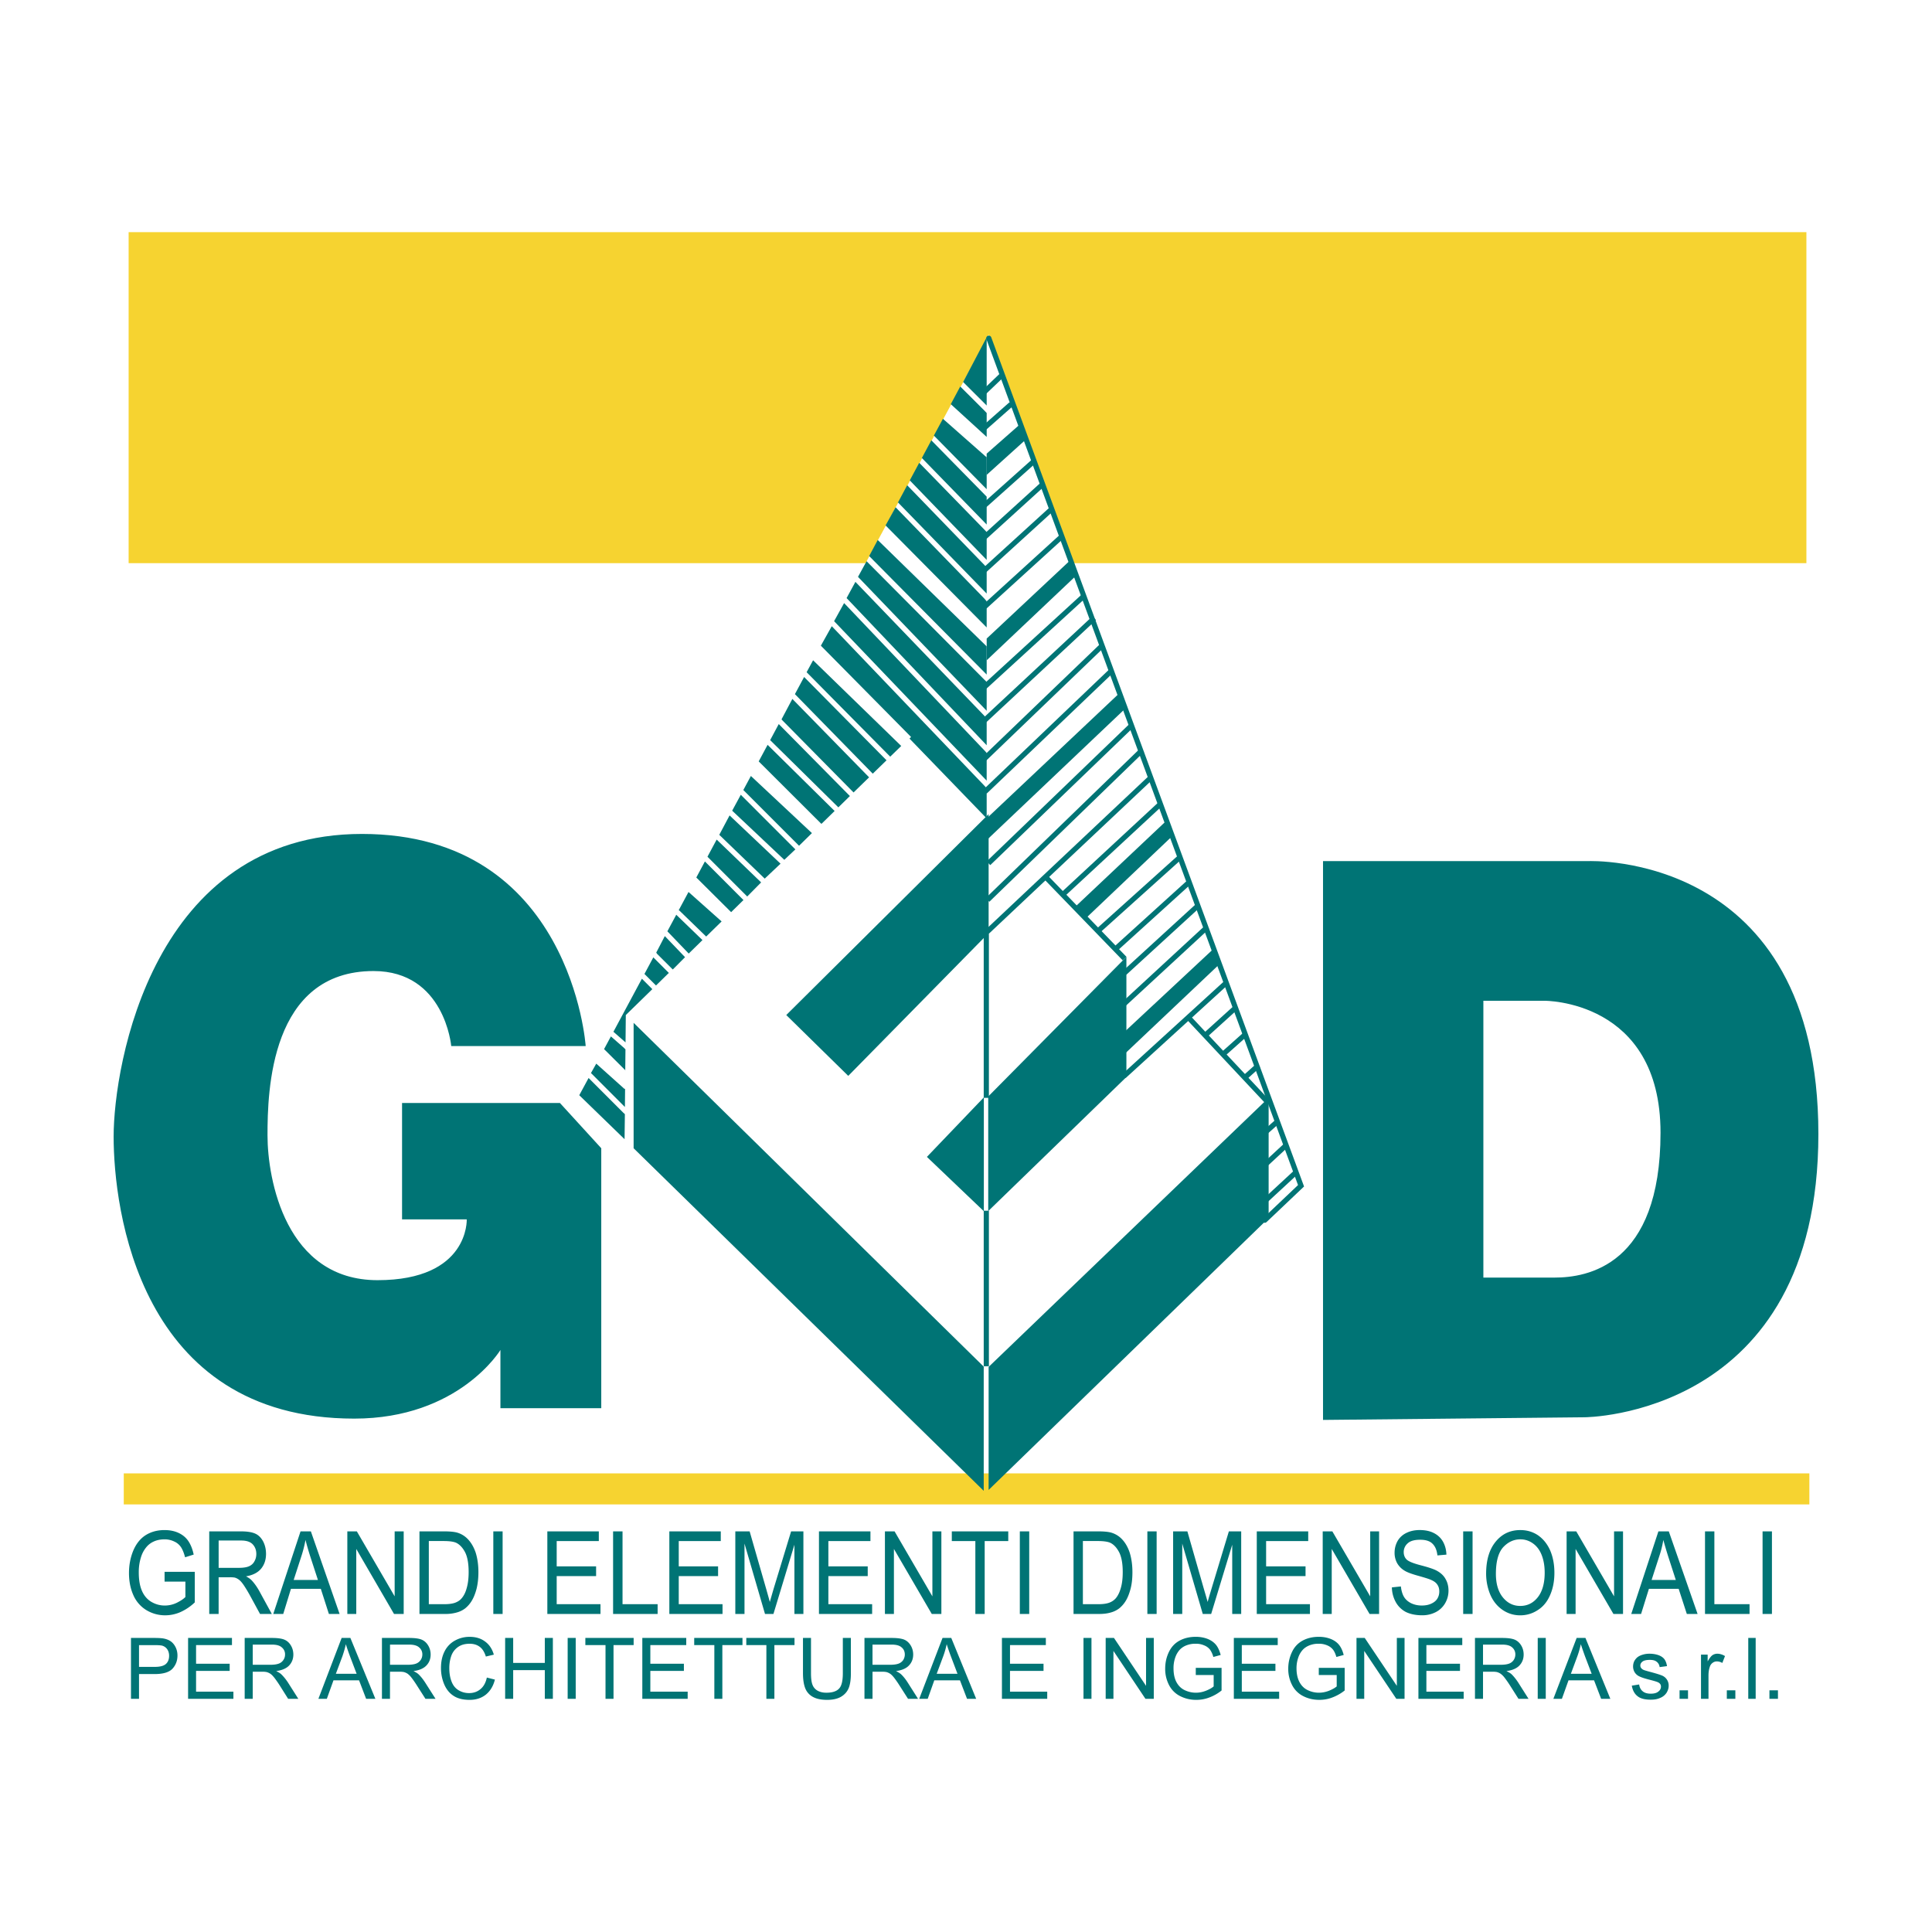 <svg xmlns="http://www.w3.org/2000/svg" width="2500" height="2500" viewBox="0 0 192.756 192.756"><path fill-rule="evenodd" clip-rule="evenodd" fill="#fff" d="M0 0h192.756v192.756H0V0z"/><path fill-rule="evenodd" clip-rule="evenodd" fill="#f6d330" d="M107.006 56.188h73.219V23.161H12.833v33.027h73.525L98.65 33.393l8.356 22.795z"/><path d="M45.019 104.367h13.415s-1.415-21.165-22.32-21.165c-20.906 0-24.777 23.097-24.777 30.194 0 7.096 2.456 28.139 24.003 28.139 10.454 0 14.587-6.848 14.587-6.848v5.811h10.061V114.56l-4.125-4.516h-15.75v11.611h6.454s.263 6.068-8.903 6.068c-9.165 0-10.975-10.064-10.975-14.455 0-4.385.262-16.387 10.587-16.387 7.098.002 7.743 7.486 7.743 7.486zM158.453 85.914h-26.455v55.752l26.061-.264s23.361 0 23.361-28.264c0-28.252-22.967-27.224-22.967-27.224zm-3.357 41.551h-7.1V99.846h6.068s11.607-.127 11.607 13.168c.001 13.291-7.349 14.451-10.575 14.451zM78.446 101.27l20.189-20.043v11.866L84.631 107.34l-6.185-6.07zM98.158 120.844l-5.681-5.42 5.681-5.936v11.356zM98.596 120.83v-11.435l13.785-13.933v11.995L98.596 120.83z" fill-rule="evenodd" clip-rule="evenodd" fill="#007475"/><path d="M126.443 109.916l-7.867-8.391m-6.377-5.887l-7.867-8.129" fill="none" stroke="#007475" stroke-width=".516" stroke-miterlimit="2.613"/><path fill="none" stroke="#007475" stroke-width=".516" stroke-linecap="round" stroke-miterlimit="2.613" d="M126.186 121.74l3.619-3.435-31.151-84.562"/><path d="M98.404 136.314v-15.518m0-11.265V93.134M122.402 98l-10.268 9.367m11.171-6.851l-3.115 2.822m4.124-.199l-2.287 2.039m3.516 1.121l-1.258 1.131m3.063 4.554l-1.262 1.123m2.26 1.127l-2.029 1.879m2.97.858l-2.971 2.748m-5.867-27.228l-8.393 7.75m7.419-9.84l-7.287 6.671m6.458-9.059l-7.365 6.675m6.496-9.21l-8.301 7.465m6.338-12.764l-9.76 9.05m8.698-11.586L98.441 93.008m15.512-18.174l-15.426 14.95m14.369-17.401L98.621 86.127m12.305-19.232L98.264 78.99m11.793-14.669L98.158 75.754m11.016-14.083l-10.959 10.21m9.953-12.443l-9.965 9.118m7.766-15.059l-7.738 7.04" fill="none" stroke="#007475" stroke-width=".516" stroke-miterlimit="2.613"/><path fill-rule="evenodd" clip-rule="evenodd" fill="#007475" d="M98.441 63.709l.006 2.163 9.073-8.587-.725-1.402-8.354 7.826zM98.441 81.652l.006 2.16 13.992-13.281-.722-1.406-13.276 12.527zM107.18 90.559l1.078 1.128 8.801-8.366-.547-1.567-9.332 8.805zM112.199 102.941l.012 2.204 9.547-9.036-.731-1.401-8.828 8.233z"/><path d="M104.988 50.732l-6.816 6.208m5.908-8.664l-5.988 5.44m5.039-7.677l-4.928 4.4m2.69-10.118l-2.734 2.411" fill="none" stroke="#007475" stroke-width=".516" stroke-miterlimit="2.613"/><path fill-rule="evenodd" clip-rule="evenodd" fill="#007475" d="M98.441 45.258l-.017 2.135 4.103-3.702-.668-1.44-3.418 3.007z"/><path fill="none" stroke="#007475" stroke-width=".516" stroke-miterlimit="2.613" d="M99.982 37.411L98.215 39.1"/><path fill-rule="evenodd" clip-rule="evenodd" fill="#007475" d="M75.697 75.962l.054.057 6.174 6.156.047.007 1.299-1.271-6.687-6.599-.887 1.65zM74.162 78.82l5.559 5.56 1.285-1.261-6.09-5.7-.754 1.401zM98.441 49.553l-.226-.232-5.296-5.391-.946 1.763 6.468 6.64v-2.78zM76.839 73.843l6.804 6.707 1.151-1.129-7.097-7.181-.858 1.603zM77.975 71.766l.053.072 7.132 7.226 1.55-1.51-7.656-7.822-1.079 2.034zM98.441 48.809v-3.195l-.127-.094-4.238-3.738-.904 1.675.079.078 5.19 5.274zM98.441 41.204l-.226-.238-2.411-2.406-.944 1.763 3.581 3.269v-2.388zM96.091 38.113l2.35 2.345V33.65l-2.35 4.463zM79.309 69.253l7.767 7.937 1.373-1.335-8.222-8.311-.918 1.709zM77.874 86.17l-5.084-4.815-1.028 1.935 4.535 4.37 1.577-1.49zM79.354 84.744l-5.445-5.449-.858 1.584.065.067 5.134 4.839 1.104-1.041zM75.938 88.037l-4.436-4.273-.918 1.711 3.966 3.969 1.388-1.407zM62.381 106.838l.022-2.141-.133-.138-1.32-1.157-.682 1.268 2.124 2.113-.011.055zM62.325 108.662l-2.836-2.543-.529.94.055.052 3.332 3.336.018-1.853-.04.068zM62.347 108.688l-.022-.026.022.026zM61.197 102.949l.036.02L62.41 104l.027-2.73 2.646-2.582-1.041-1.042-2.845 5.303zM58.724 107.551l-.931 1.719 4.52 4.388.031-2.498-.173-.158-3.447-3.451zM66.583 92.917l2.131 2.219 1.371-1.343-2.614-2.528-.888 1.652zM67.133 96.717l1.214-1.219-2.018-2.104-.856 1.646.072.113 1.549 1.548.039.016zM66.73 97.068l-1.548-1.55-.885 1.654 1.153 1.15 1.28-1.254zM67.714 90.814l.069.034 2.672 2.591 1.54-1.507-3.301-2.94-.98 1.822zM69.471 87.549l3.474 3.456 1.23-1.207-3.846-3.851-.858 1.602zM86.715 55.475l11.726 11.828V64.49L87.57 53.874l-.855 1.601zM85.603 57.553l12.838 13.364V68.04l-.226-.222-11.757-11.824-.855 1.559zM84.464 59.669l13.977 14.686V71.68l-.228-.259-12.868-13.368-.881 1.616zM83.218 61.974l15.223 15.912v-2.768l-.228-.252L84.216 60.17l-.998 1.804zM81.898 64.42l8.999 9.107-.156.162 7.7 7.963v-3.013l-.228-.247-15.227-15.917-1.088 1.945zM89.591 50.127l8.85 9.093v-2.581l-.226-.268-7.705-7.959-.919 1.715zM88.352 52.42l10.089 10.181v-2.609l-.226-.267-8.861-9.115-1.002 1.81zM80.476 67.066l8.341 8.427 1.099-1.068-8.794-8.549-.646 1.19zM98.441 53.086l-.226-.241-6.504-6.673-.943 1.756 7.673 7.935v-2.777zM65.182 95.514v.004l.016-.007-.016.003z"/><path fill="none" stroke="#f6d330" stroke-width="3.097" stroke-miterlimit="2.613" d="M12.348 148.547h168.173"/><path fill-rule="evenodd" clip-rule="evenodd" fill="#007475" d="M63.216 114.561v-12.514l34.93 34.303v12.39l-34.93-34.179zM98.635 136.377v12.273l27.937-27.123v-12l-27.937 26.85zM16.42 157.799v-.977h3.014v3.049a5.143 5.143 0 0 1-1.431.967 3.792 3.792 0 0 1-1.511.322 3.597 3.597 0 0 1-1.903-.527 3.272 3.272 0 0 1-1.289-1.498c-.289-.65-.431-1.385-.431-2.191 0-.799.143-1.551.431-2.246.293-.688.711-1.209 1.25-1.545.535-.332 1.158-.498 1.869-.498.512 0 .98.09 1.395.283.414.191.736.465.97.805.237.35.423.797.54 1.357l-.858.27c-.11-.418-.243-.754-.399-.994a1.58 1.58 0 0 0-.672-.574 2.198 2.198 0 0 0-.976-.221c-.429 0-.799.082-1.108.23a2.02 2.02 0 0 0-.751.6c-.197.25-.344.518-.45.816a4.93 4.93 0 0 0-.264 1.652c0 .732.1 1.344.319 1.844.214.494.54.865.948 1.102.413.238.851.359 1.323.359.408 0 .801-.086 1.181-.264.386-.193.681-.379.88-.586v-1.535H16.42zM20.876 161.025v-8.24h3.146c.63 0 1.108.074 1.438.223.33.145.593.408.792.779.192.369.289.789.289 1.24 0 .58-.158 1.072-.488 1.477-.33.396-.826.654-1.508.768.252.133.437.268.57.406.269.293.535.656.776 1.102l1.228 2.246h-1.176l-.937-1.723a14.132 14.132 0 0 0-.675-1.133c-.18-.266-.34-.449-.48-.553a1.256 1.256 0 0 0-.429-.221 2.748 2.748 0 0 0-.52-.031h-1.09v3.66h-.936zm.937-4.601h2.018c.434 0 .763-.051 1.003-.152.246-.107.429-.268.551-.5.128-.223.188-.467.188-.734 0-.387-.123-.705-.361-.961-.24-.252-.621-.379-1.149-.379h-2.249v2.726h-.001zM27.263 161.025l2.722-8.24h1.03l2.867 8.24h-1.068l-.806-2.506h-2.981l-.768 2.506h-.996zm2.036-3.39h2.422l-.743-2.277a28.674 28.674 0 0 1-.499-1.717c-.097.535-.23 1.066-.399 1.588l-.781 2.406zM34.653 161.025v-8.24h.949l3.773 6.483v-6.483h.902v8.24h-.965l-3.767-6.486v6.486h-.892zM41.85 161.025v-8.24h2.458c.551 0 .971.039 1.257.111a2.39 2.39 0 0 1 1.041.592c.379.369.655.844.849 1.408.181.574.276 1.234.276 1.963 0 .627-.066 1.176-.186 1.66-.131.488-.289.885-.487 1.205a2.862 2.862 0 0 1-.65.746 2.434 2.434 0 0 1-.852.412 4.085 4.085 0 0 1-1.137.143H41.85zm.934-.974h1.524c.463 0 .833-.049 1.102-.148.267-.102.481-.24.637-.428.232-.26.406-.613.521-1.051.125-.434.189-.961.189-1.582 0-.859-.124-1.531-.363-1.988-.246-.461-.544-.771-.894-.936-.251-.107-.662-.168-1.219-.168h-1.498v6.301h.001zM49.218 161.025v-8.24h.928v8.24h-.928zM54.608 161.025v-8.24h5.136v.965h-4.203v2.525h3.932v.971h-3.932v2.805h4.37v.974h-5.303zM61.168 161.025v-8.24h.942v7.266h3.501v.974h-4.443zM66.78 161.025v-8.24h5.132v.965h-4.193v2.525h3.924v.971h-3.924v2.805h4.368v.974H66.78zM73.363 161.025v-8.24h1.429l1.677 5.832c.153.541.267.945.336 1.211.084-.295.21-.734.379-1.314l1.745-5.729h1.226v8.24h-.896v-6.908l-2.093 6.908h-.842l-2.045-7.021v7.021h-.916zM81.708 161.025v-8.24h5.136v.965h-4.197v2.525h3.926v.971h-3.926v2.805h4.366v.974h-5.305zM88.289 161.025v-8.24h.963l3.773 6.483v-6.483h.896v8.24h-.957l-3.777-6.486v6.486h-.898zM97.311 161.025v-7.275h-2.349v-.965h5.632v.965h-2.352v7.275h-.931zM101.748 161.025v-8.24h.938v8.24h-.938zM107.107 161.025v-8.24h2.455c.555 0 .967.039 1.256.111.41.113.756.314 1.045.592.379.369.656.844.844 1.408.18.574.275 1.234.275 1.963 0 .627-.059 1.176-.186 1.66-.131.488-.285.885-.484 1.205a2.952 2.952 0 0 1-.648.746 2.477 2.477 0 0 1-.852.412c-.33.096-.713.143-1.143.143h-2.562zm.932-.974h1.523c.467 0 .836-.049 1.102-.148a1.61 1.61 0 0 0 .645-.428c.223-.26.396-.613.518-1.051.127-.434.188-.961.188-1.582 0-.859-.125-1.531-.365-1.988-.246-.461-.541-.771-.893-.936-.254-.107-.66-.168-1.217-.168h-1.5v6.301h-.001zM114.473 161.025v-8.24h.925v8.24h-.925zM117.043 161.025v-8.24h1.422l1.672 5.832c.162.541.275.945.355 1.211.068-.295.205-.734.379-1.314l1.734-5.729h1.23v8.24h-.896v-6.908l-2.1 6.908h-.838l-2.047-7.021v7.021h-.911zM125.389 161.025v-8.24h5.132v.965h-4.201v2.525h3.934v.971h-3.934v2.805h4.373v.974h-5.304zM131.967 161.025v-8.24h.961l3.777 6.483v-6.483h.887v8.24h-.951l-3.774-6.486v6.486h-.9zM138.869 158.373l.896-.094c.049.412.146.754.297 1.016.152.268.391.482.705.648.324.158.688.24 1.084.24.357 0 .676-.059.945-.186.279-.127.48-.291.611-.506.131-.219.191-.449.191-.709 0-.256-.057-.482-.188-.67-.115-.191-.324-.352-.621-.479-.189-.094-.611-.223-1.264-.408-.652-.18-1.115-.348-1.383-.514a2.07 2.07 0 0 1-.756-.766 2.136 2.136 0 0 1-.248-1.027c0-.416.096-.803.299-1.172.207-.357.508-.631.898-.816.391-.188.82-.277 1.307-.277.529 0 .996.09 1.393.289.402.201.709.482.93.867.215.387.328.814.344 1.297l-.898.078c-.055-.512-.215-.902-.494-1.17-.27-.273-.686-.393-1.227-.393-.576 0-.99.119-1.246.359a1.14 1.14 0 0 0-.395.871c0 .295.094.539.275.727.18.191.654.391 1.42.59.758.195 1.287.375 1.568.521.416.223.717.494.908.844.195.332.297.721.297 1.162 0 .438-.104.846-.322 1.236a2.281 2.281 0 0 1-.934.904 2.902 2.902 0 0 1-1.371.322c-.641 0-1.182-.115-1.617-.324a2.455 2.455 0 0 1-1.014-.986 3.12 3.12 0 0 1-.39-1.474zM145.982 161.025v-8.24h.936v8.24h-.936zM148.271 157.012c0-1.365.32-2.432.957-3.203.631-.775 1.455-1.154 2.455-1.154.66 0 1.256.174 1.785.535.52.369.924.879 1.203 1.52.275.654.412 1.389.412 2.207 0 .834-.143 1.58-.436 2.242-.285.656-.701 1.158-1.24 1.49a3.129 3.129 0 0 1-1.73.512 3.048 3.048 0 0 1-1.795-.562c-.531-.369-.934-.885-1.207-1.527a5.452 5.452 0 0 1-.404-2.06zm.975.019c0 .982.234 1.77.691 2.336.461.57 1.039.857 1.738.857.713 0 1.291-.287 1.748-.861.457-.58.691-1.398.691-2.451 0-.672-.102-1.256-.297-1.756-.193-.496-.477-.881-.859-1.158s-.803-.418-1.271-.418c-.66 0-1.236.271-1.721.795-.476.535-.72 1.412-.72 2.656zM156.301 161.025v-8.24h.963l3.771 6.483v-6.483h.895v8.24h-.957l-3.776-6.486v6.486h-.896zM162.75 161.025l2.709-8.24h1.037l2.873 8.24h-1.074l-.814-2.506h-2.969l-.781 2.506h-.981zm2.029-3.39h2.418l-.738-2.277a44.08 44.08 0 0 1-.508-1.717 10.552 10.552 0 0 1-.393 1.588l-.779 2.406zM170.109 161.025v-8.24h.934v7.266h3.51v.974h-4.444zM175.852 161.025v-8.24h.935v8.24h-.935zM13.068 169.492v-6.074h2.291c.407 0 .714.016.925.049.303.053.544.148.75.287.199.143.361.338.485.586.124.254.187.525.187.832 0 .52-.169.955-.499 1.316-.328.352-.917.533-1.776.533H13.87v2.471h-.802zm.802-3.187h1.573c.52 0 .883-.094 1.104-.287.219-.195.325-.473.325-.82 0-.254-.063-.467-.189-.654a.932.932 0 0 0-.505-.357c-.141-.033-.382-.053-.755-.053H13.87v2.171zM18.766 169.492v-6.074h4.377v.715h-3.581v1.857h3.353v.715h-3.353v2.072h3.725v.715h-4.521zM24.412 169.492v-6.074h2.69c.542 0 .953.049 1.235.156.285.111.51.305.677.582.167.273.253.58.253.916 0 .434-.142.797-.42 1.096-.275.291-.713.479-1.293.555.217.105.379.205.486.299.234.223.46.496.674.816l1.05 1.654h-1.016l-.796-1.264a11.077 11.077 0 0 0-.579-.838c-.158-.193-.289-.33-.413-.408a1.296 1.296 0 0 0-.37-.162 2.196 2.196 0 0 0-.445-.033h-.93v2.705h-.803zm.803-3.396h1.729c.365 0 .653-.037.858-.113a.93.93 0 0 0 .472-.367.939.939 0 0 0 .165-.543.869.869 0 0 0-.316-.705c-.205-.193-.535-.285-.986-.285h-1.921v2.013h-.001zM31.766 169.492l2.32-6.074h.872l2.493 6.074h-.922l-.706-1.846h-2.551l-.664 1.846h-.842zm1.743-2.5h2.072l-.639-1.68c-.189-.51-.336-.936-.438-1.271-.082.391-.199.785-.33 1.174l-.665 1.777zM38.107 169.492v-6.074h2.695c.538 0 .95.049 1.233.156.282.111.507.305.675.582.169.273.255.58.255.916 0 .434-.138.797-.423 1.096-.277.291-.706.479-1.289.555.209.105.373.205.483.299.234.223.454.496.664.816l1.054 1.654h-1.007l-.808-1.264a10.364 10.364 0 0 0-.576-.838 2.008 2.008 0 0 0-.404-.408 1.36 1.36 0 0 0-.37-.162 2.368 2.368 0 0 0-.452-.033h-.928v2.705h-.802zm.804-3.396h1.725c.37 0 .662-.037.865-.113a.971.971 0 0 0 .471-.367.969.969 0 0 0 .165-.543.88.88 0 0 0-.315-.705c-.205-.193-.542-.285-.989-.285h-1.921v2.013h-.001zM48.573 167.371l.803.203c-.163.658-.477 1.156-.912 1.506-.442.344-.973.516-1.605.516-.662 0-1.196-.131-1.607-.402-.408-.262-.718-.645-.935-1.152a4.148 4.148 0 0 1-.32-1.631c0-.631.12-1.191.361-1.658a2.49 2.49 0 0 1 1.036-1.076 2.992 2.992 0 0 1 1.472-.369c.609 0 1.124.158 1.535.471.42.305.707.744.869 1.305l-.795.189c-.138-.445-.343-.773-.609-.967-.269-.205-.607-.309-1.009-.309-.472 0-.863.109-1.181.34-.31.227-.535.523-.662.902-.126.377-.187.77-.187 1.17 0 .52.072.969.226 1.357.148.391.386.682.702.871.321.189.667.283 1.039.283.451 0 .834-.133 1.144-.398.312-.254.526-.643.635-1.151zM50.398 169.492v-6.074h.802v2.492h3.156v-2.492h.804v6.074h-.804v-2.861H51.2v2.861h-.802zM56.636 169.492v-6.074h.803v6.074h-.803zM60.412 169.492v-5.359h-2.011v-.715h4.817v.715h-2.007v5.359h-.799zM64.084 169.492v-6.074h4.383v.715h-3.583v1.857h3.348v.715h-3.348v2.072h3.725v.715h-4.525zM71.27 169.492v-5.359h-2.009v-.715h4.816v.715h-2.008v5.359h-.799zM76.462 169.492v-5.359h-2.004v-.715h4.81v.715h-2.007v5.359h-.799zM84.09 163.418h.802v3.51c0 .617-.066 1.1-.206 1.465-.14.355-.386.654-.747.875-.359.219-.833.328-1.42.328-.574 0-1.036-.092-1.395-.285a1.667 1.667 0 0 1-.778-.854c-.152-.377-.233-.883-.233-1.529v-3.51h.8v3.51c0 .527.049.91.151 1.166.095.25.268.451.503.584.243.135.537.205.877.205.592 0 1.017-.141 1.264-.406.262-.268.382-.785.382-1.549v-3.51zM86.248 169.492v-6.074h2.698c.536 0 .944.049 1.239.156.276.111.498.305.67.582.167.273.253.58.253.916 0 .434-.139.797-.424 1.096-.271.291-.709.479-1.288.555.21.105.368.205.483.299.238.223.458.496.664.816l1.051 1.654h-1l-.808-1.264a10.291 10.291 0 0 0-.578-.838c-.154-.193-.29-.33-.411-.408a1.217 1.217 0 0 0-.366-.162 2.262 2.262 0 0 0-.445-.033h-.934v2.705h-.804zm.803-3.396h1.727c.371 0 .657-.037.865-.113a.97.97 0 0 0 .474-.367c.099-.164.156-.348.156-.543 0-.289-.1-.529-.311-.705-.203-.193-.54-.285-.988-.285H87.05v2.013h.001zM91.711 169.492l2.326-6.074h.871l2.485 6.074h-.911l-.707-1.846h-2.56l-.657 1.846h-.847zm1.743-2.5h2.075l-.636-1.68a24.02 24.02 0 0 1-.441-1.271 8.683 8.683 0 0 1-.335 1.174l-.663 1.777zM99.963 169.492v-6.074h4.381v.715h-3.576v1.857h3.345v.715h-3.345v2.072h3.714v.715h-4.519zM108.1 169.492v-6.074h.796v6.074h-.796zM110.314 169.492v-6.074h.827l3.201 4.779v-4.779h.771v6.074h-.832l-3.193-4.779v4.779h-.774zM119.303 167.117v-.717h2.574v2.26a4.396 4.396 0 0 1-1.221.697 3.57 3.57 0 0 1-1.293.238 3.461 3.461 0 0 1-1.633-.381 2.502 2.502 0 0 1-1.104-1.113 3.475 3.475 0 0 1-.375-1.617c0-.59.121-1.145.367-1.658.25-.52.604-.891 1.074-1.145.463-.246 1.002-.375 1.604-.375.441 0 .836.072 1.199.213.346.141.631.346.834.596.201.254.348.594.459 1.002l-.734.199a2.283 2.283 0 0 0-.33-.73 1.375 1.375 0 0 0-.592-.43 1.99 1.99 0 0 0-.834-.16 2.43 2.43 0 0 0-.953.17 1.8 1.8 0 0 0-.65.439 2.271 2.271 0 0 0-.381.609 3.157 3.157 0 0 0-.232 1.221c0 .547.09.996.279 1.365.188.361.455.639.812.816.359.174.736.266 1.141.266.348 0 .688-.07 1.016-.201.34-.137.588-.279.758-.428v-1.137h-1.785v.001zM123.1 169.492v-6.074h4.379v.715h-3.584v1.857h3.355v.715h-3.355v2.072h3.726v.715H123.1zM131.576 167.117v-.717h2.582v2.26a4.527 4.527 0 0 1-1.23.697c-.414.162-.85.238-1.289.238-.6 0-1.141-.125-1.633-.381a2.497 2.497 0 0 1-1.102-1.113 3.475 3.475 0 0 1-.375-1.617c0-.59.127-1.145.371-1.658.242-.52.605-.891 1.068-1.145.461-.246.996-.375 1.605-.375.447 0 .834.072 1.195.213.35.141.635.346.834.596.201.254.355.594.459 1.002l-.73.199c-.088-.307-.201-.555-.336-.73a1.397 1.397 0 0 0-.584-.43 2.044 2.044 0 0 0-.836-.16 2.41 2.41 0 0 0-.951.17c-.271.111-.488.26-.65.439a2.145 2.145 0 0 0-.385.609 3.235 3.235 0 0 0-.236 1.221c0 .547.096.996.285 1.365.188.361.455.639.812.816.357.174.732.266 1.137.266.348 0 .688-.07 1.021-.201.332-.137.584-.279.756-.428v-1.137h-1.788v.001zM135.338 169.492v-6.074h.822l3.203 4.779v-4.779h.77v6.074h-.822l-3.202-4.779v4.779h-.771zM141.516 169.492v-6.074h4.375v.715h-3.58v1.857h3.353v.715h-3.353v2.072h3.72v.715h-4.515zM147.158 169.492v-6.074h2.693c.539 0 .951.049 1.236.156.279.111.506.305.676.582.168.273.252.58.252.916 0 .434-.139.797-.422 1.096-.277.291-.705.479-1.295.555.211.105.385.205.492.299.232.223.451.496.664.816l1.049 1.654H151.5l-.803-1.264a10.749 10.749 0 0 0-.58-.838 1.936 1.936 0 0 0-.41-.408 1.32 1.32 0 0 0-.363-.162 2.371 2.371 0 0 0-.451-.033h-.932v2.705h-.803zm.803-3.396h1.729c.369 0 .652-.037.863-.113a.967.967 0 0 0 .471-.367c.104-.164.162-.348.162-.543a.89.89 0 0 0-.311-.705c-.209-.193-.537-.285-.99-.285h-1.924v2.013zM153.42 169.492v-6.074h.801v6.074h-.801zM154.979 169.492l2.324-6.074h.877l2.484 6.074h-.918l-.707-1.846h-2.549l-.66 1.846h-.851zm1.748-2.5h2.074l-.641-1.68c-.188-.51-.33-.936-.443-1.271a8.967 8.967 0 0 1-.332 1.174l-.658 1.777zM162.805 168.178l.734-.119c.043.299.158.523.355.682.189.158.449.238.795.238s.602-.07.766-.215a.597.597 0 0 0 .26-.488c0-.174-.074-.299-.23-.398-.094-.066-.354-.145-.762-.254-.553-.137-.936-.258-1.146-.363a1.076 1.076 0 0 1-.484-.414 1.116 1.116 0 0 1-.16-.582c0-.199.045-.387.127-.549.098-.17.213-.311.377-.424.115-.076.273-.154.475-.209.205-.062.422-.092.648-.092.352 0 .656.055.914.146.27.102.461.238.588.408.123.17.209.398.256.684l-.734.098c-.035-.23-.133-.41-.297-.531-.154-.133-.381-.189-.68-.189-.336 0-.584.055-.729.164-.154.115-.221.248-.221.398 0 .1.027.189.09.262a.618.618 0 0 0 .287.195c.074.031.303.096.666.195.529.141.9.258 1.109.344a1.074 1.074 0 0 1 .674 1.037c0 .248-.084.482-.221.703a1.365 1.365 0 0 1-.631.498c-.275.129-.594.174-.932.174-.576 0-1.016-.105-1.311-.34-.312-.237-.501-.592-.583-1.059zM167.57 169.492v-.847h.844v.847h-.844zM169.709 169.492v-4.41h.664v.676c.176-.309.336-.52.479-.621a.884.884 0 0 1 .482-.146c.254 0 .514.082.77.234l-.268.688a1.103 1.103 0 0 0-.541-.154.691.691 0 0 0-.439.152.757.757 0 0 0-.275.41c-.09.26-.125.549-.125.865v2.307h-.747v-.001zM172.285 169.492v-.847h.852v.847h-.852zM174.424 169.492v-6.074h.74v6.074h-.74zM176.537 169.492v-.847h.85v.847h-.85z"/></svg>